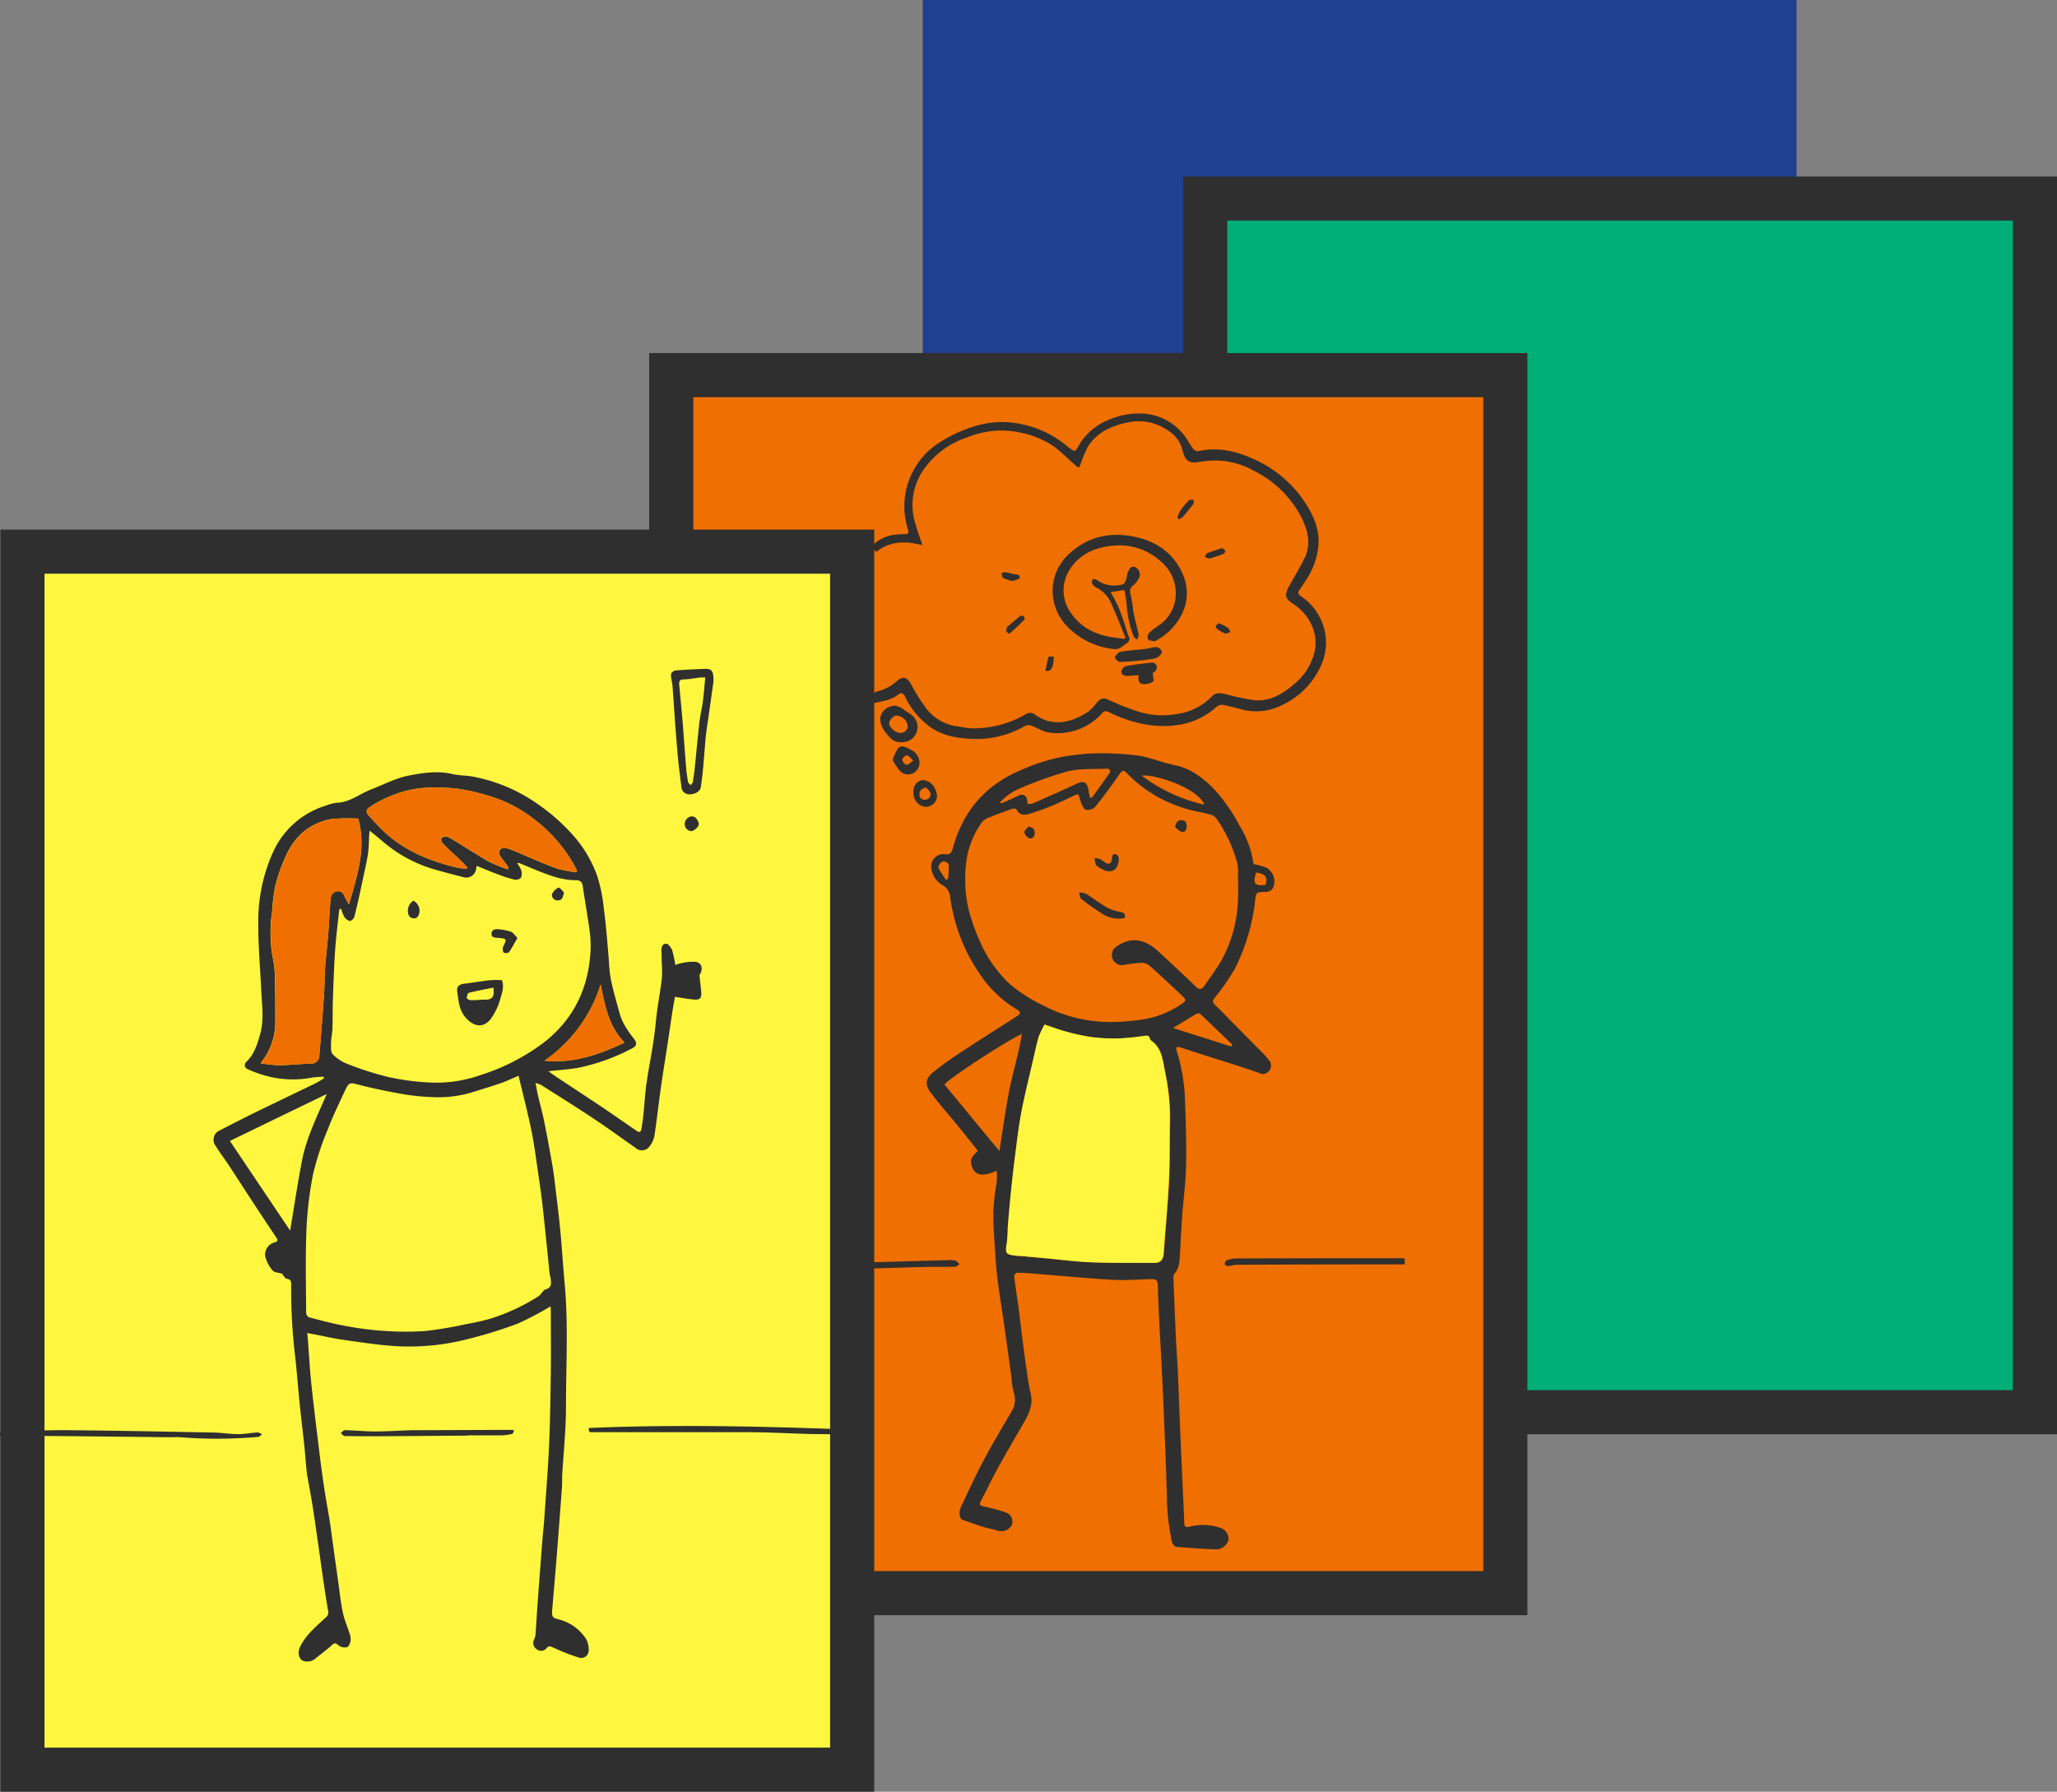 <svg id="Layer_1" data-name="Layer 1" xmlns="http://www.w3.org/2000/svg" viewBox="0 0 466.09 406"><rect x="0" y="0" width="466.09" height="406" fill="#808080" stroke="none"/><rect x="209.09" width="198" height="285" style="fill:#1f3f8f"/><rect x="273.09" y="45" width="188" height="275" style="fill:#00af77"/><path d="M466,325H268V40H466ZM278,315H456V50H278Z" transform="translate(0.09)" style="fill:#2f2f2f"/><rect x="152.09" y="85" width="189" height="276" style="fill:#ef6f00"/><path d="M346,366H147V80H346ZM157,356H336V90H157Z" transform="translate(0.09)" style="fill:#2f2f2f"/><rect x="5.09" y="125" width="188" height="276" style="fill:#fff73f"/><path d="M198,406H0V120H198ZM10,396H188V130H10Z" transform="translate(0.09)" style="fill:#2f2f2f"/><path d="M194.8,325c-3.56,0-7.12,0-10.67-.05-4.81-.1-9.62-.41-14.43-.43-11.71,0-23.42,0-35.14,0-.52,0-1.41.33-1.23-.95,20.5-.88,41-.35,61.47.45Z" transform="translate(0.09)" style="fill:#2f2f2f"/><path d="M124.17,242.75c.71.5,1.24.88,1.78,1.24,3,2,6.06,4,9.07,6s6.11,4.18,9.16,6.27c.87.59,1-.05,1.12-.7.17-1.13.33-2.27.44-3.41.22-2.13.32-4.27.62-6.39.37-2.69.89-5.36,1.33-8,.21-1.29.41-2.59.57-3.9.2-1.61.33-3.23.55-4.84.35-2.51.81-5,1.09-7.53a26.59,26.59,0,0,0-.06-3.57c0-.8,0-1.6-.06-2.4s.23-1.73,1.08-1.68c.49,0,1.12.89,1.36,1.5a23.61,23.61,0,0,1,.7,3.32,10.62,10.62,0,0,1,1.46-.43,11.14,11.14,0,0,1,3.1-.29c1.31.19,1.73,1.32,1.19,2.53-.09.2-.28.41-.26.6.11,1.27.3,2.54.4,3.81s-.34,1.69-1.5,1.62c-1.46-.09-2.9-.4-4.46-.62-.17,1-.37,2-.53,3-.42,2.75-.81,5.5-1.23,8.24-.47,3.11-1,6.21-1.43,9.32-.52,3.66-.92,7.34-1.47,11a5.72,5.72,0,0,1-1.1,2.32,2.11,2.11,0,0,1-3,.48l-.11-.09c-3.22-2.25-6.4-4.58-9.67-6.75-3.91-2.6-7.89-5.08-11.85-7.59a5.64,5.64,0,0,0-1.2-.4c.21,1.11.36,2,.56,2.86.46,1.94,1,3.86,1.39,5.81.66,3.25,1.25,6.52,1.83,9.79.25,1.41.43,2.83.6,4.25.41,3.44.85,6.88,1.19,10.33.39,4,.63,8.09,1,12.13.9,9.44.32,18.91.32,28.37,0,5.13-.56,10.25-.86,15.38,0,1,0,2-.07,3q-.57,7.74-1.18,15.48c-.32,4-.67,7.94-1,11.91-.14,1.69,0,1.88,1.66,2.28a10.37,10.37,0,0,1,6,4.37,5,5,0,0,1,.6,2.61,1.7,1.7,0,0,1-1.69,1.71,1.74,1.74,0,0,1-.71-.15,48.35,48.35,0,0,1-5.71-2.25c-.62-.28-1-.37-1.44.18a1.56,1.56,0,0,1-2.15.29,1.71,1.71,0,0,1-.7-2.2,3.94,3.94,0,0,0,.34-1c.2-2.77.35-5.55.56-8.33.32-4.38.67-8.76,1-13.14.12-1.61.32-3.22.43-4.83.39-5.63.85-11.25,1.1-16.88s.31-11.18.39-16.77c.06-4.39,0-8.77,0-13.16a9,9,0,0,0-.08-1.43,69,69,0,0,1-7.42,3.9,102.35,102.35,0,0,1-11.09,3.45,53.08,53.08,0,0,1-17,1.63c-3.88-.28-7.75-.88-11.61-1.43-2-.28-4-.75-6-1.14l-2-.38c.06.67.14,1.33.19,2,.23,3.05.39,6.12.71,9.16.52,5,1.14,10,1.75,15,.35,2.92.73,5.84,1.17,8.75.38,2.57.87,5.13,1.28,7.7.24,1.48.42,3,.62,4.46.47,3.33.93,6.67,1.4,10,.3,2.16.51,4.34,1,6.47.33,1.54,1,3,1.46,4.51a3.63,3.63,0,0,1,.26,1.63c-.1.56-.42,1.38-.82,1.51a2.29,2.29,0,0,1-1.91-.4c-.64-.58-.93-.65-1.58,0-1.13,1-2.38,1.94-3.59,2.9a2.76,2.76,0,0,1-3.14.46c-.88-.72-1-2-.28-3.31,1.36-2.59,3.59-4.42,5.67-6.37a1.43,1.43,0,0,0,.55-1.5c-.3-1.76-.59-3.52-.85-5.29-.46-3.1-.88-6.22-1.33-9.32s-.84-6-1.31-9c-.4-2.5-.88-5-1.32-7.49,0-.24-.06-.48-.08-.72-.19-2-.34-4.09-.56-6.13-.32-3-.7-6-1-9-.37-3.51-.6-7-1-10.54a125.76,125.76,0,0,1-.92-16.23c0-.73.06-1.39-1-1.54-.43-.06-.77-.8-1.08-1.15-.76-.24-1.74-.25-2.16-.75A8,8,0,0,1,60,284.66a2.89,2.89,0,0,1,2-3.1c.89-.22.93-.53.47-1.21q-2.56-3.83-5.09-7.67c-1.86-2.83-3.68-5.68-5.54-8.51-1-1.54-2.14-3-3.11-4.57a2.29,2.29,0,0,1,.51-3.2,2.34,2.34,0,0,1,.49-.27c3-1.56,6.08-3.12,9.15-4.62l12.44-6c.69-.33,1.33-.78,2-1.17l-.06-.35a19.4,19.4,0,0,0-2.52.17,23.23,23.23,0,0,1-11.23-.58,26.09,26.09,0,0,1-3.42-1.29c-.92-.42-.92-1.13-.24-1.8,1.67-1.65,2.3-3.72,2.95-5.94,1-3.4.47-6.72.31-10.09-.25-5.21-.72-10.43-.68-15.64A38,38,0,0,1,61.82,193,19.32,19.32,0,0,1,73.9,182.5a8.61,8.61,0,0,1,2.28-.59c3-.09,5.17-2,7.76-3,2.84-1.09,5.6-2.58,8.53-3.16,3.23-.62,6.59-1.15,10-.35,1.5.36,3.1.29,4.61.58a37.44,37.44,0,0,1,12.29,4.67,45.19,45.19,0,0,1,10.24,8.45,28,28,0,0,1,5.57,9.24,35.28,35.28,0,0,1,1.55,7.55c.45,3.31.71,6.65,1,10,.19,1.94.19,3.92.56,5.83.47,2.48,1.2,4.92,1.88,7.36a12.5,12.5,0,0,0,1.05,2.85,23.87,23.87,0,0,0,2.34,3.46c.71.87.68,1.56-.31,2.1a45.75,45.75,0,0,1-12,4.4C129,242.33,126.74,242.43,124.17,242.75Zm-6.75,1c-1.6.68-2.8,1.27-4.06,1.7-2.24.76-4.5,1.45-6.76,2.14a26.07,26.07,0,0,1-8.83,1,49.17,49.17,0,0,1-6.63-.68c-3.31-.58-6.6-1.26-9.85-2.09-2.1-.54-2.28-.66-3.2,1.3-1.35,2.87-2.73,5.74-3.87,8.7A65.58,65.58,0,0,0,70.86,266a82,82,0,0,0-1.52,13c-.25,6.15-.09,12.31-.06,18.47a1.33,1.33,0,0,0,.57,1c2.69.71,5.39,1.44,8.13,1.94a71.66,71.66,0,0,0,8.5,1.13,67.7,67.7,0,0,0,9.66.07,89.41,89.41,0,0,0,9.33-1.55c1.78-.33,3.56-.7,5.31-1.18a44.85,44.85,0,0,0,11.13-5.15c.64-.39,1-1.38,1.66-1.57,1.41-.41,1.23-1.36,1.13-2.36,0-.39-.21-.77-.25-1.16-.53-5.07-1-10.15-1.58-15.22-.27-2.5-.64-5-1-7.47-.48-3.24-.88-6.49-1.53-9.7-.84-4.1-1.9-8.15-2.92-12.47ZM77.19,205.91l-.31.06a1.47,1.47,0,0,0-.13.42c-.32,3-.71,6-.91,9-.26,3.85-.38,7.71-.52,11.58-.07,2,0,3.91-.08,5.87,0,1.18-.31,2.36-.32,3.54,0,.86-.1,2,.39,2.52a9,9,0,0,0,3.3,2.17,70.24,70.24,0,0,0,9.39,3,56.84,56.84,0,0,0,10.39,1.26,30.22,30.22,0,0,0,10.53-1.77,47.17,47.17,0,0,0,14.6-7.63c6.69-5.38,9.9-12.53,10.22-21a26.86,26.86,0,0,0-.33-4.74c-.44-3.15-1-6.27-1.46-9.42-.15-1-.62-1.31-1.61-1.32-3.2,0-6.15-1.17-9.07-2.35l-3.89-1.6-.25.2a5.77,5.77,0,0,1,.85,1.38,2.69,2.69,0,0,1,0,1.77,1.61,1.61,0,0,1-1.44.48,31.2,31.2,0,0,1-3.91-1.25c-1.57-.58-3.12-1.24-4.71-1.89a5.59,5.59,0,0,1-.11.59,2.26,2.26,0,0,1-2.42,2.07,2.79,2.79,0,0,1-.4-.07c-2.23-.57-4.47-1.16-6.69-1.79a31.31,31.31,0,0,1-11.74-6.39c-.87-.74-1.77-1.46-2.9-2.39-.06.74-.1,1.16-.13,1.58a35.64,35.64,0,0,1-.22,3.58c-.29,1.84-.71,3.66-1.1,5.48-.63,3-1.25,5.92-2,8.86a1.62,1.62,0,0,1-1,1,2.31,2.31,0,0,1-1.31-1A9.71,9.71,0,0,1,77.19,205.91Zm3.88-20.42a45.18,45.18,0,0,0-5.7.06,13.25,13.25,0,0,0-4.21,1.32c-3.4,1.67-5.48,4.59-6.88,8a38.54,38.54,0,0,0-2,5.89,44.64,44.64,0,0,0-.71,5.76,32.77,32.77,0,0,0,.07,10.13,22.38,22.38,0,0,1,.55,4.24c.1,3.68.1,7.36.1,11a14.6,14.6,0,0,1-2.14,7.33c-.3.52-.69,1-1.18,1.71a31.57,31.57,0,0,0,4,.44c2.47,0,4.94-.29,7.41-.37a1.76,1.76,0,0,0,1.87-1.63v-.12q.6-7,1.07-14c.14-1.94.1-3.9.24-5.85.19-2.58.51-5.15.71-7.73s.31-5.47.57-8.19a1.87,1.87,0,0,1,1-1.39,1.48,1.48,0,0,1,2,.69l0,.06c.33.73.75,1.42,1.13,2.12C80.77,198.56,83,192.3,81.07,185.49Zm24.52,11.42.21-.36c-.59-.61-1.17-1.25-1.78-1.83-1.19-1.14-2.45-2.21-3.59-3.4-.38-.4-.94-1.15-.19-1.64a1.82,1.82,0,0,1,1.56.15c3,1.77,5.86,3.69,8.86,5.41A36.16,36.16,0,0,0,115,197a1,1,0,0,0-.08-.78c-.28-.39-.59-.75-.87-1.14a7.51,7.51,0,0,1-.93-1.37,1.11,1.11,0,0,1,1.25-1.57,7.3,7.3,0,0,1,1.59.48c3.32,1.38,6.6,2.87,10,4.14a27.68,27.68,0,0,0,4.51.89l.18-.41c-.45-.81-.86-1.65-1.36-2.43a34,34,0,0,0-8.13-9,30.66,30.66,0,0,0-10.52-5.47,44.62,44.62,0,0,0-7.68-1.7c-3.9-.3-7.81-.41-11.71.75a28.32,28.32,0,0,0-7.54,3.46c-.83.55-.95,1.16-.32,1.85a56.17,56.17,0,0,0,4.15,4.3c4.44,3.89,9.76,6.06,15.41,7.47C103.81,196.68,104.71,196.77,105.59,196.91ZM52,258.53l13.65,20.32c.89-5.3,1.67-10.56,2.67-15.77s3.38-10,5.63-15.19Zm84-35.43a32.75,32.75,0,0,1-12.73,17.24c6.48.68,12.27-1.33,18.16-4.09C137.78,232.52,137,227.84,136,223.1Z" transform="translate(0.09)" style="fill:#2f2f2f"/><path d="M161.58,154.4c-.32,2.25-.72,5.12-1.12,8-.21,1.5-.48,3-.63,4.49-.23,2.33-.37,4.66-.59,7-.14,1.5-.31,3-.54,4.48-.15,1-1.39,1.67-2.66,1.62a1.78,1.78,0,0,1-1.74-1.76c-.39-3-.78-6.07-1-9.11-.39-4.54-.67-9.08-1-13.62-.07-.89-.36-1.78-.35-2.66,0-.32.58-.87.93-.9,2.18-.19,4.36-.29,6.54-.37C161.19,151.48,161.6,151.93,161.58,154.4Zm-1.87-.89h-1.13c-1.25.15-2.5.41-3.76.44-1,0-1.07.53-1,1.3.27,2.88.55,5.76.79,8.64.27,3.29.48,6.58.75,9.87q.15,1.73.45,3.42c.05.28.4.5.61.75.16-.24.42-.47.47-.73.19-1.09.34-2.19.45-3.28.37-3.48.67-7,1.07-10.44.18-1.52.56-3,.76-4.53C159.4,157.19,159.53,155.41,159.71,153.51Z" transform="translate(0.09)" style="fill:#2f2f2f"/><path d="M0,324.54c.56,0,1-.1,1.51-.12,4.45-.13,8.91-.39,13.36-.35,11,.09,22,.32,33,.53,2,0,4,.36,5.94.37,1.49,0,3-.3,4.49-.39a2.74,2.74,0,0,1,1,.44c-.29.2-.56.54-.87.57a105.55,105.55,0,0,1-17.69.08c-.76-.05-1.52,0-2.28,0-9.48-.1-18.95-.22-28.42-.29-3.12,0-6.23.1-9.35.2C0,325.56-.25,325.3,0,324.54Z" transform="translate(0.09)" style="fill:#2f2f2f"/><path d="M116.4,324.07c-.16.36-.23.79-.4.83a11.87,11.87,0,0,1-2.45.35H106.3c-.36,0-.72.06-1.08.06l-19.52.14c-2.56,0-5.11,0-7.66-.05-.31,0-.62-.43-.93-.66.31-.23.62-.68.91-.67,2.3.05,4.6.29,6.89.29,2.66,0,5.32-.18,8-.28h.6l22.16-.08A3.77,3.77,0,0,1,116.4,324.07Z" transform="translate(0.09)" style="fill:#2f2f2f"/><path d="M155.06,186.81a1.78,1.78,0,0,1,1.48-1.82c1-.05,1.41.75,1.68,1.48s-1,1.81-1.65,1.86A1.6,1.6,0,0,1,155.06,186.81Z" transform="translate(0.09)" style="fill:#2f2f2f"/><path d="M81.07,185.49C83,192.3,80.77,198.56,79,205c-.38-.7-.8-1.39-1.13-2.12a1.48,1.48,0,0,0-1.94-.78l-.06,0a1.87,1.87,0,0,0-1,1.39c-.26,2.72-.35,5.46-.57,8.19s-.52,5.15-.71,7.73c-.14,1.95-.1,3.91-.24,5.85q-.48,7-1.07,14A1.75,1.75,0,0,1,70.49,241h-.06c-2.47.08-4.94.33-7.41.37a31.57,31.57,0,0,1-4-.44c.49-.7.88-1.19,1.18-1.71a14.6,14.6,0,0,0,2.14-7.33c0-3.67,0-7.35-.1-11a22.38,22.38,0,0,0-.55-4.24,32.77,32.77,0,0,1-.07-10.13,44.64,44.64,0,0,1,.71-5.76,38.54,38.54,0,0,1,2-5.89c1.4-3.41,3.48-6.33,6.88-8a13.25,13.25,0,0,1,4.21-1.32A48.42,48.42,0,0,1,81.07,185.49Z" transform="translate(0.09)" style="fill:#ef6f00"/><path d="M105.59,196.91c-.88-.14-1.78-.23-2.64-.45-5.65-1.41-11-3.58-15.41-7.47a56.17,56.17,0,0,1-4.15-4.3c-.63-.69-.51-1.3.32-1.85a28.32,28.32,0,0,1,7.54-3.46c3.9-1.16,7.81-1,11.71-.75a44.62,44.62,0,0,1,7.68,1.7,30.66,30.66,0,0,1,10.52,5.47,34,34,0,0,1,8.13,9c.5.78.91,1.62,1.36,2.43l-.18.41a27.68,27.68,0,0,1-4.51-.89c-3.36-1.27-6.64-2.76-10-4.14a7.3,7.3,0,0,0-1.59-.48,1.11,1.11,0,0,0-1.25,1.57,7.51,7.51,0,0,0,.93,1.37c.28.39.59.75.87,1.14.11.15.17.33.08.78a34.74,34.74,0,0,1-4.38-1.8c-3-1.72-5.88-3.64-8.86-5.41a1.82,1.82,0,0,0-1.56-.15c-.75.49-.19,1.24.19,1.64,1.14,1.19,2.4,2.26,3.59,3.4.61.58,1.19,1.22,1.78,1.83Z" transform="translate(0.09)" style="fill:#ef6f00"/><path d="M136,223.1c1,4.74,1.75,9.42,5.43,13.15-5.89,2.76-11.68,4.77-18.16,4.09A32.75,32.75,0,0,0,136,223.1Z" transform="translate(0.09)" style="fill:#ef6f00"/><path d="M113.64,222.09c.57,1.55,0,3-.42,4.45a14.41,14.41,0,0,1-2.09,4.32c-2,2.58-4.39,1.35-5.84-.43s-1.46-3.77-1.78-5.76c-.18-1.14.5-1.65,1.66-1.78,1.9-.21,3.8-.57,5.7-.78A23.27,23.27,0,0,1,113.64,222.09Zm-2,1.74c-1.84.37-3.69.71-5.51,1.17-.24.06-.41.74-.43,1.14,0,.15.54.44.83.45,1.08,0,2.15-.06,3.22-.08,1.71,0,2.25-.67,1.91-2.68Z" transform="translate(0.09)" style="fill:#2f2f2f"/><path d="M117.17,212.52c-.73,1.25-1.27,2.29-1.93,3.24-.15.21-.74.23-1.08.15-.18,0-.35-.51-.35-.78a2.36,2.36,0,0,1,.29-1c.62-1.24.53-1.44-.8-1.56l-.72-.07c-.66-.06-1.38-.1-1.29-1s.89-1,1.62-.93a11.45,11.45,0,0,1,2.77.56C116.22,211.31,116.6,212,117.17,212.52Z" transform="translate(0.09)" style="fill:#2f2f2f"/><path d="M93.59,204.1a2.52,2.52,0,0,1,1.29,2.9c-.18.68-.48,1.14-1.3,1.08s-1.12-.65-1.23-1.32A2.72,2.72,0,0,1,93.59,204.1Z" transform="translate(0.09)" style="fill:#2f2f2f"/><path d="M127.71,202.23c-.27,1.1-.39,1.81-1.46,1.79a1.23,1.23,0,0,1-1.28-1.18,1,1,0,0,1,0-.17,2.81,2.81,0,0,1,1.51-1.54C126.7,201,127.38,201.92,127.71,202.23Z" transform="translate(0.09)" style="fill:#2f2f2f"/><path d="M111.66,223.83c.3,2-.2,2.64-1.89,2.68-1.07,0-2.14.1-3.22.08-.29,0-.83-.3-.83-.45,0-.4.19-1.08.43-1.14C108,224.54,109.82,224.2,111.66,223.83Z" transform="translate(0.09)" style="fill:#fff73f"/><path d="M202.73,159.89a5.41,5.41,0,0,1,1.69.68c1,.9,2.45,1.27,3.07,2.74a3.41,3.41,0,0,1-1.66,4.54,3.16,3.16,0,0,1-.54.2c-2.44.49-3.4-.32-4.85-2.26a5.55,5.55,0,0,1-1-2.11C199,161.69,200.55,160,202.73,159.89Zm2.86,4.53a2.73,2.73,0,0,0-2.75-2.27,2.36,2.36,0,0,0-1.43,1.54c-.24,1,1.39,2.41,2.56,2.39a1.6,1.6,0,0,0,1.62-1.58Z" transform="translate(0.09)" style="fill:#2f2f2f"/><path d="M202.16,172.19a18.94,18.94,0,0,1,1.07-2.39c.46-.74,1.12-.83,2-.43,1.15.55,2.26.94,2.8,2.33a2.73,2.73,0,0,1-.84,3.27,2.54,2.54,0,0,1-3.31-.21A15.78,15.78,0,0,1,202.16,172.19Zm4.7.14c-.69-.58-1.12-1.21-1.47-1.17a1.54,1.54,0,0,0-1.07,1,1.58,1.58,0,0,0,1,1.13C205.65,173.4,206.14,172.83,206.86,172.33Z" transform="translate(0.09)" style="fill:#2f2f2f"/><path d="M206.88,179.52a2.57,2.57,0,0,1,1.8-2.72,3.1,3.1,0,0,1,2.9,1.55c.71,1.26,1,2.6-.06,3.71a2.75,2.75,0,0,1-2.15.75,3.25,3.25,0,0,1-2.49-2.7A2.91,2.91,0,0,1,206.88,179.52Zm2.9-1.08c-1.18.25-1.54.75-1.52,1.59a1.09,1.09,0,0,0,1,1.19h.21a1.22,1.22,0,0,0,1.29-1.16,1,1,0,0,0,0-.25C210.7,179.29,210.08,178.83,209.78,178.44Z" transform="translate(0.09)" style="fill:#2f2f2f"/><path d="M196.28,158.62a3.88,3.88,0,0,0,.65-.63,3.74,3.74,0,0,1,2.32-1.47,10.31,10.31,0,0,0,3.66-2c1.52-1.36,2.43-1.27,3.43.53a43.15,43.15,0,0,0,3.63,5.72,10.64,10.64,0,0,0,7.25,3.87,24.38,24.38,0,0,0,2.7.39,23.3,23.3,0,0,0,12.39-3.18,1.68,1.68,0,0,1,2.08.07c4.38,3.12,8.79,1.52,12.14-.68a11.55,11.55,0,0,0,1.89-2c.69-.77,1.32-1.29,2.54-.72a60.21,60.21,0,0,0,6.74,2.68,18,18,0,0,0,8.74.61,13.67,13.67,0,0,0,8.14-4.07c.84-.91,2-.7,3.16-.41a51,51,0,0,0,6.23,1.3c3.77.44,6.68-1.48,9.4-3.79a13.52,13.52,0,0,0,4.35-6.93,9.27,9.27,0,0,0-.58-6.18,11,11,0,0,0-3.84-4.65c-.91-.65-2.15-1.21-1.94-2.67a5.47,5.47,0,0,1,.71-1.69c1.11-2,2.33-4,3.37-6.1,1.64-3.29.84-6.5-.72-9.53a24.19,24.19,0,0,0-10.57-10.35,17.88,17.88,0,0,0-11.93-2.14H272c-2.78.54-3.58-.07-4.26-3a7.13,7.13,0,0,0-3.11-4,11.54,11.54,0,0,0-9.43-1.82c-3.52.73-6.57,2.17-8.62,5.15a23.61,23.61,0,0,0-1.85,4.33c-.1.24-.23.46-.34.7a4.3,4.3,0,0,1-.65-.39c-1.64-1.45-3.19-3-4.93-4.35A20.9,20.9,0,0,0,231,98a20,20,0,0,0-11.84,1.08A19.29,19.29,0,0,0,209,106.69a14.09,14.09,0,0,0-1.8,11.61c.48,1.72,1.11,3.4,1.71,5.23-3.57-.91-7.17-1.09-10.43,1.52l-1.17-1.16a8.66,8.66,0,0,1,5.69-2.75,13.33,13.33,0,0,1,2-.09c.65,0,.88-.34.69-.93A17.12,17.12,0,0,1,213.23,100,30.75,30.75,0,0,1,221,96.52a20.61,20.61,0,0,1,10.4-.4A23.18,23.18,0,0,1,241.58,101a4.19,4.19,0,0,0,.45.39c1.45.87,1.28,1.37,2.36-.51a13.42,13.42,0,0,1,6.52-5.65,17.13,17.13,0,0,1,7.6-1.53,12.68,12.68,0,0,1,10.2,5.62c.57.81,1,1.7,1.62,2.47a1.29,1.29,0,0,0,1.07.45c4.67-1.06,9,.08,13.17,2.06a26.82,26.82,0,0,1,10.83,9.25c1.9,2.81,3.33,5.81,3.29,9.29a16.34,16.34,0,0,1-2.66,8.29c-.53.88-1.11,1.73-1.7,2.57-.41.59-.25,1,.3,1.38a12.62,12.62,0,0,1,4.42,5A12.48,12.48,0,0,1,299,151.3a18,18,0,0,1-8.56,8.45,12.91,12.91,0,0,1-9.43.94c-1.36-.36-2.72-.74-4.1-1a1.93,1.93,0,0,0-1.34.47c-4.5,4-9.8,4.87-15.56,4.09a31.82,31.82,0,0,1-8.9-2.91,1.08,1.08,0,0,0-1.5.3v0A13.48,13.48,0,0,1,237.68,166c-1.39-.15-2.68-1.07-4.05-1.56a1.88,1.88,0,0,0-1.36,0,21.94,21.94,0,0,1-11.78,3c-3.46-.12-6.91-.64-9.89-2.76a18.12,18.12,0,0,1-5.57-6.74c-.49-.94-.89-1.11-1.71-.48-1.78,1.38-4,1.47-6,2-.29.06-.66-.2-1-.32Z" transform="translate(0.09)" style="fill:#2f2f2f"/><path d="M196.28,286.06l18.18-.51a6.79,6.79,0,0,1,1.91.09c.36.09.64.52.95.8-.32.21-.64.58-1,.59-2.67.06-5.35,0-8,.08-3.55.08-7.09.23-10.64.32a8.35,8.35,0,0,1-1.41-.17Z" transform="translate(0.09)" style="fill:#2f2f2f"/><path d="M225.76,265.28c-2.79,1.22-4.33,1.2-5.3-.25a3.29,3.29,0,0,1-.48-2.31c.17-.71.93-1.29,1.48-2-1.67-2.08-3.35-4.19-5.06-6.28-1.86-2.28-3.83-4.48-5.59-6.84-1.34-1.78-1.24-3.18.48-4.59a75.77,75.77,0,0,1,6.9-4.92c4-2.66,8.12-5.21,12.17-7.84.9-.59.85-1-.06-1.52a26.91,26.91,0,0,1-8.5-8.19A40.24,40.24,0,0,1,215.17,203a3.19,3.19,0,0,0-1.68-2.41,5.14,5.14,0,0,1-2.59-4.26,2.8,2.8,0,0,1,2.78-2.8l.32,0c1.19.26,1.53-.33,1.8-1.31,2.18-7.94,6.87-13.8,14.42-17.26a45.38,45.38,0,0,1,10.26-3.44,30.09,30.09,0,0,1,3-.43,40,40,0,0,1,5-.4,68.33,68.33,0,0,1,9.27.52c2.84.44,5.55,1.61,8.38,2.18,3.47.7,6.09,2.69,8.52,5.05a38.13,38.13,0,0,1,6.11,8.63,22.17,22.17,0,0,1,3.18,8.72,20.25,20.25,0,0,1,2.84.78,3.59,3.59,0,0,1,1.59,4.6,1.9,1.9,0,0,1-1.89.93c-2,.07-1.92.09-2.19,2.09a44.07,44.07,0,0,1-1.34,6.94,49.09,49.09,0,0,1-3.17,8.28,51.68,51.68,0,0,1-4.62,6.66c-.46.63-.59,1,0,1.58,3.48,3.45,6.91,7,10.35,10.45a23.07,23.07,0,0,1,1.83,2,1.88,1.88,0,0,1,.23,2.43,1.76,1.76,0,0,1-2.24.64c-4.29-1.52-8.65-2.84-13-4.23l-5.11-1.65c-.21-.06-.52-.14-.64,0a.73.73,0,0,0-.11.64,41.85,41.85,0,0,1,1.91,10.46c.2,5.19.38,10.38.28,15.56-.07,3.94-.61,7.87-.9,11.81-.21,2.89-.34,5.78-.5,8.68-.09,1.5-.18,3-1.26,4.21a1.42,1.42,0,0,0-.21.9c.18,4.57.36,9.15.57,13.73.11,2.42.32,4.84.42,7.27.22,4.9.38,9.8.59,14.7.18,4.29.39,8.58.58,12.87.1,2.31.23,4.62.29,6.94,0,.92.45,1.11,1.22.88a12.27,12.27,0,0,1,7,.27,2.65,2.65,0,0,1,1.82,2.61,2.93,2.93,0,0,1-2.74,2.26c-3-.11-6.06-.31-9.07-.58-.39,0-.92-.64-1-1.08a50.32,50.32,0,0,1-1.16-10.87c-.24-7.54-.55-15.08-.88-22.62-.23-5.42-.56-10.84-.83-16.26-.14-2.84-.28-5.67-.33-8.5,0-1-.45-1.36-1.38-1.33-2.95.07-5.92.32-8.86.15-5.85-.33-11.69-.9-17.53-1.36-1.36-.11-2.71-.23-4.07-.24-.25,0-.75.5-.72.73.28,2.42.66,4.84,1,7.26.2,1.5.35,3,.55,4.5.36,2.8.7,5.6,1.1,8.39.31,2.13.56,4.27,1.07,6.35.6,2.42-.2,4.44-1.35,6.43-2,3.45-4,6.87-5.93,10.35-1.4,2.54-2.64,5.17-4,7.75-.44.84-.17,1,.69,1.22a35.85,35.85,0,0,1,5,1.36,2.15,2.15,0,0,1,1.35,2.71.42.42,0,0,0,0,.1,2.76,2.76,0,0,1-3.35,1.26c-.92-.32-1.91-.44-2.85-.73-1.68-.53-3.35-1.09-5-1.7-.67-.25-.89-1.74-.38-2.82,1.65-3.47,3.24-7,5.05-10.38,2-3.82,4.26-7.53,6.42-11.27a5.07,5.07,0,0,0,.52-4.43,17.89,17.89,0,0,1-.51-3.41c-.55-3.95-1.09-7.9-1.65-11.84-.47-3.26-1-6.51-1.43-9.78-.29-2.19-.47-4.4-.61-6.6-.19-3.14-.46-6.28-.41-9.42a62.35,62.35,0,0,1,.81-6.9A21.3,21.3,0,0,0,225.76,265.28ZM244.29,180a2.39,2.39,0,0,0-.65.11c-1.65.76-3.27,1.59-4.95,2.29a51.18,51.18,0,0,1-5.52,2c-1,.29-2.24.44-2.88-.92a.92.92,0,0,0-.86-.26c-1.73.59-3.44,1.22-5.13,1.91a4.08,4.08,0,0,0-1.87,1.14,19.59,19.59,0,0,0-3.49,8.44,30.55,30.55,0,0,0,.48,11.51,43.32,43.32,0,0,0,2.45,6.91,28.88,28.88,0,0,0,7,10,37.31,37.31,0,0,0,7.52,4.76,33.29,33.29,0,0,0,13.09,3.64,45.83,45.83,0,0,0,8.44-.4,21.45,21.45,0,0,0,9.6-3.55c1.23-.79,1.25-1,.21-2-2.42-2.24-4.81-4.51-7.27-6.7a3,3,0,0,0-1.87-.72,30.39,30.39,0,0,0-3.92.47,2.28,2.28,0,0,1-2.06-3.92,7.93,7.93,0,0,1,3.42-1.6c2.47-.33,4.56.81,6.34,2.48,2.84,2.63,5.7,5.25,8.47,7.95.88.86,1.39.65,2-.19,1.31-1.92,2.73-3.79,3.88-5.81a29.88,29.88,0,0,0,3.58-11.88c.27-2.69.12-5.43.13-8.15a7.94,7.94,0,0,0-.19-2,32,32,0,0,0-4.68-10,2.55,2.55,0,0,0-1.38-.94c-2.06-.56-4.22-.83-6.23-1.53a30.19,30.19,0,0,1-12.58-7.72c-.94-1-1.14-.84-1.91.27-1.76,2.52-3.58,5-5.51,7.37a2.45,2.45,0,0,1-2,.52c-.43-.09-.81-.87-1-1.41A14.67,14.67,0,0,1,244.29,180Zm-7.68,52.16a22,22,0,0,0-1.28,2.79c-.5,1.71-.86,3.46-1.26,5.2-.92,4-1.94,8-2.71,12.07-.65,3.48-1,7-1.49,10.54-.36,2.79-.65,5.6-.94,8.41-.24,2.41-.44,4.82-.63,7.23a29.32,29.32,0,0,1-.17,3.11c-.47,2.54-.33,2.79,2.23,3.07a7,7,0,0,1,1,.05l5.59.51c3.44.32,6.86.78,10.3.91,4.75.18,9.5.1,14.26.13,1.38,0,2-.68,2.12-2.12.4-5.59.94-11.18,1.22-16.79.22-4.48.09-9,.21-13.48a50.18,50.18,0,0,0-1.14-11c-.49-2.52-.69-5.22-3.06-6.94a.86.86,0,0,1-.36-.46c-.16-.76-.61-.73-1.25-.64a56.77,56.77,0,0,1-5.82.58,40.2,40.2,0,0,1-6.2-.32,47.2,47.2,0,0,1-6-1.32c-1.65-.46-3.18-1.06-4.62-1.54Zm-22.69,13.59,12.44,15.08c.74-4.67,1.34-9.08,2.18-13.45s2.21-8.55,2.91-13.09c-3.45,1.5-16.7,10.21-17.53,11.45Zm18.86-63.55a5.07,5.07,0,0,0,1.16-.16c3.21-1.41,6.43-2.81,9.6-4.3,2-1,2.79-.59,3.06,1.67a11.11,11.11,0,0,0,.29,1.27l.41.11c1.35-1.87,2.72-3.71,4-5.61.37-.52.06-1-.56-1-3,.13-6-.08-8.91.6a87.39,87.39,0,0,0-10.54,3.74,13.1,13.1,0,0,0-4.89,3.39,1.4,1.4,0,0,0,.86-.06c1.16-.51,2.31-1.06,3.47-1.57a1.22,1.22,0,0,1,1.69.34,1.26,1.26,0,0,1,.2.56,8.49,8.49,0,0,1,.16,1Zm46.14,54.94.25-.41c-2.41-2.32-4.81-4.64-7.24-6.93a.83.83,0,0,0-.74-.16c-1.77,1-3.53,2.11-5.49,3.3Zm-6.12-54.8c-1.4-3.73-11.24-7-14.18-6.58a37.17,37.17,0,0,0,14.18,6.57Zm-58.54,17,.49-.22c.05-.89.16-1.79.13-2.67a1.07,1.07,0,0,0-.87-1.24,1,1,0,0,0-.88.24c-.33.26-.71,1-.58,1.21a23.89,23.89,0,0,0,1.71,2.72Zm70.3-1.68c-.87,2.49-.34,3.2,2.11,2.83.53-1.73,0-2.44-2.11-2.79Z" transform="translate(0.09)" style="fill:#2f2f2f"/><path d="M254.94,144.56c-1-2.46-1.94-5-3.05-7.38a7.38,7.38,0,0,0-3.73-4.13,1.82,1.82,0,0,1-.8-.93.93.93,0,0,1,.2-.85c.13-.12.6,0,.82.12a6.59,6.59,0,0,0,4.22,1.28c2-.15,2.25-.21,2.69-2.19a2,2,0,0,1,.06-.48c.34-.72.5-1.69,1.6-1.56a1.84,1.84,0,0,1,1.13,2.32,5,5,0,0,1-1.3,1.8,1.79,1.79,0,0,0-.66,2.25,36.18,36.18,0,0,1,.6,3.87c.34,1.71.84,3.39,1.19,5.1.07.35-.23.78-.36,1.17-.27-.26-.69-.47-.78-.78a23.46,23.46,0,0,1-1.54-6.82,30.23,30.23,0,0,0-.56-3.66l-3.09.48c.68,1.31,1.4,2.47,1.9,3.73.71,1.76,1.25,3.59,1.87,5.4a4,4,0,0,0,.16.57c.38.78.6,1.24-.45,2-.9.61-1.54,1.36-2.74,1.2a17.06,17.06,0,0,1-10.42-4.95,11.64,11.64,0,0,1-3.48-8.59,11.38,11.38,0,0,1,3.71-8c4.29-4,9.41-5.06,15-3.87,5.15,1.11,9.07,4,11,9a10.55,10.55,0,0,1-.47,8.59,13.44,13.44,0,0,1-5.49,5.71c-.24.14-.52.36-.75.33-.51-.08-1.2-.15-1.43-.49a1.55,1.55,0,0,1,.32-1.4,15.65,15.65,0,0,1,2.19-1.7,8.67,8.67,0,0,0,3.82-7.59,9.25,9.25,0,0,0-3.23-6.75,13.87,13.87,0,0,0-10.65-3.74c-4.39.31-8.23,2-10.48,6a8.73,8.73,0,0,0,.71,9.42c2.39,3.39,5.82,4.91,9.8,5.44l2.11.28Z" transform="translate(0.09)" style="fill:#2f2f2f"/><path d="M318.2,285.21v1.29h-1.34q-18.41,0-36.8.09c-.61,0-1.21.26-1.82.3-.27,0-.79-.22-.8-.36,0-.31.15-.83.37-.91a5.93,5.93,0,0,1,2.08-.46q18.93-.06,37.87-.05A2.16,2.16,0,0,1,318.2,285.21Z" transform="translate(0.09)" style="fill:#2f2f2f"/><path d="M261.1,152.45c.06.9.32,1.82.09,2a3.85,3.85,0,0,1-2.14.57c-1.08-.06-1.35-.92-1.13-2-.91,0-1.66.07-2.4.13s-1.47-.18-1.53-.92a1.62,1.62,0,0,1,.94-1.27c2.06-.39,4.15-.63,6.23-.83.27,0,.75.46.85.8a1.64,1.64,0,0,1-.32,1.15A1.35,1.35,0,0,1,261.1,152.45Z" transform="translate(0.09)" style="fill:#2f2f2f"/><path d="M263.19,147.79c-.6,1.52-2,1.46-3.15,1.66a56.07,56.07,0,0,1-5.79.51,1.71,1.71,0,0,1-1-.1c-.33-.25-.81-.88-.72-1,.3-.48.79-1.07,1.29-1.16,1.62-.3,3.28-.39,4.93-.58a15,15,0,0,0,2.11-.35C261.9,146.47,262.79,146.55,263.19,147.79Z" transform="translate(0.09)" style="fill:#2f2f2f"/><path d="M266.69,117.3a7.58,7.58,0,0,1,.61-1.51,19.23,19.23,0,0,1,2-2.41c.2-.21.74-.08,1.12-.1-.06.33,0,.74-.18,1-.73,1-1.51,1.92-2.31,2.84a3.34,3.34,0,0,1-.88.55Z" transform="translate(0.09)" style="fill:#2f2f2f"/><path d="M228.63,143.62c-.35-.26-.65-.37-.67-.52,0-.32-.05-.79.15-1,1-.9,2-1.73,3-2.54a.79.79,0,0,1,.73.09c.17.13.31.61.22.69C231,141.48,229.82,142.53,228.63,143.62Z" transform="translate(0.09)" style="fill:#2f2f2f"/><path d="M276.87,124.19c.31.3.67.48.68.68a.94.94,0,0,1-.5.66,22.94,22.94,0,0,1-3,1c-.33.09-.76-.2-1.14-.32.19-.31.31-.78.58-.89C274.58,124.91,275.7,124.59,276.87,124.19Z" transform="translate(0.09)" style="fill:#2f2f2f"/><path d="M229.38,131.7a14.26,14.26,0,0,1-2.2-.75c-.24-.13-.25-.72-.36-1.1a2.85,2.85,0,0,1,1-.18c.69.1,1.35.37,2,.45s1.22.09,1.13.82c0,.25-.74.42-1.15.6a1,1,0,0,1-.35,0Z" transform="translate(0.09)" style="fill:#2f2f2f"/><path d="M236.78,152c.24-1.12.41-2.14.71-3.13,0-.14.78-.06,1.19-.08a10.07,10.07,0,0,1-.24,2.05C238.23,151.43,238,152.23,236.78,152Z" transform="translate(0.09)" style="fill:#2f2f2f"/><path d="M276.05,141.2a16.22,16.22,0,0,1,2,1c.3.19.44.63.66,1-.39.12-.8.4-1.14.33a5.74,5.74,0,0,1-1.47-.72C275.18,142.24,275.23,141.73,276.05,141.2Z" transform="translate(0.09)" style="fill:#2f2f2f"/><path d="M236.61,232.15c1.44.48,3,1.08,4.55,1.51a47.2,47.2,0,0,0,6,1.32,40.2,40.2,0,0,0,6.2.32,56.77,56.77,0,0,0,5.82-.58c.64-.09,1.09-.12,1.25.64a.86.86,0,0,0,.36.46c2.37,1.72,2.57,4.42,3.06,6.94a50.18,50.18,0,0,1,1.14,11c-.12,4.49,0,9-.21,13.48-.28,5.61-.82,11.2-1.22,16.79-.1,1.44-.74,2.13-2.12,2.12-4.76,0-9.51.05-14.26-.13-3.44-.13-6.86-.59-10.3-.91l-5.59-.51a7,7,0,0,1-1-.05c-2.56-.28-2.7-.53-2.23-3.07a29.32,29.32,0,0,0,.17-3.11c.19-2.41.39-4.82.63-7.23.29-2.81.58-5.62.94-8.41.45-3.52.84-7.06,1.49-10.54.77-4.05,1.79-8.05,2.71-12.07.4-1.74.76-3.49,1.26-5.2A20.25,20.25,0,0,1,236.61,232.15Z" transform="translate(0.09)" style="fill:#fff73f"/><path d="M254.75,208a6.72,6.72,0,0,1-5.37-1.15,50.7,50.7,0,0,1-4.44-3.13c-.34-.27-.35-1-.51-1.49a4.59,4.59,0,0,1,1.59.31c1.6,1,3.09,2.17,4.72,3.1a9.91,9.91,0,0,0,3,1C254.58,206.78,255,207.09,254.75,208Z" transform="translate(0.09)" style="fill:#2f2f2f"/><path d="M253.44,194.33c-.05,2.77-1.55,3.72-3.64,2.68a4.23,4.23,0,0,1-1.53-1,3.89,3.89,0,0,1-.3-1.57,5.67,5.67,0,0,1,1.23.22,10,10,0,0,1,1.05.75c.87.58,1.47.3,1.59-.73.07-.58.12-1.27.87-1.12C253.08,193.61,253.34,194.21,253.44,194.33Z" transform="translate(0.09)" style="fill:#2f2f2f"/><path d="M266.18,187.42c.18-1.13.68-1.58,1.43-1.58s1.19.54,1.18,1.36-.3,1.45-1.12,1.29C267.12,188.39,266.67,187.8,266.18,187.42Z" transform="translate(0.09)" style="fill:#2f2f2f"/><path d="M232.94,187.31c1.09.18,1.42.69,1.42,1.41s-.42,1.44-1.19,1.23a2,2,0,0,1-1.17-1.34C231.93,188.25,232.6,187.75,232.94,187.31Z" transform="translate(0.09)" style="fill:#2f2f2f"/></svg>